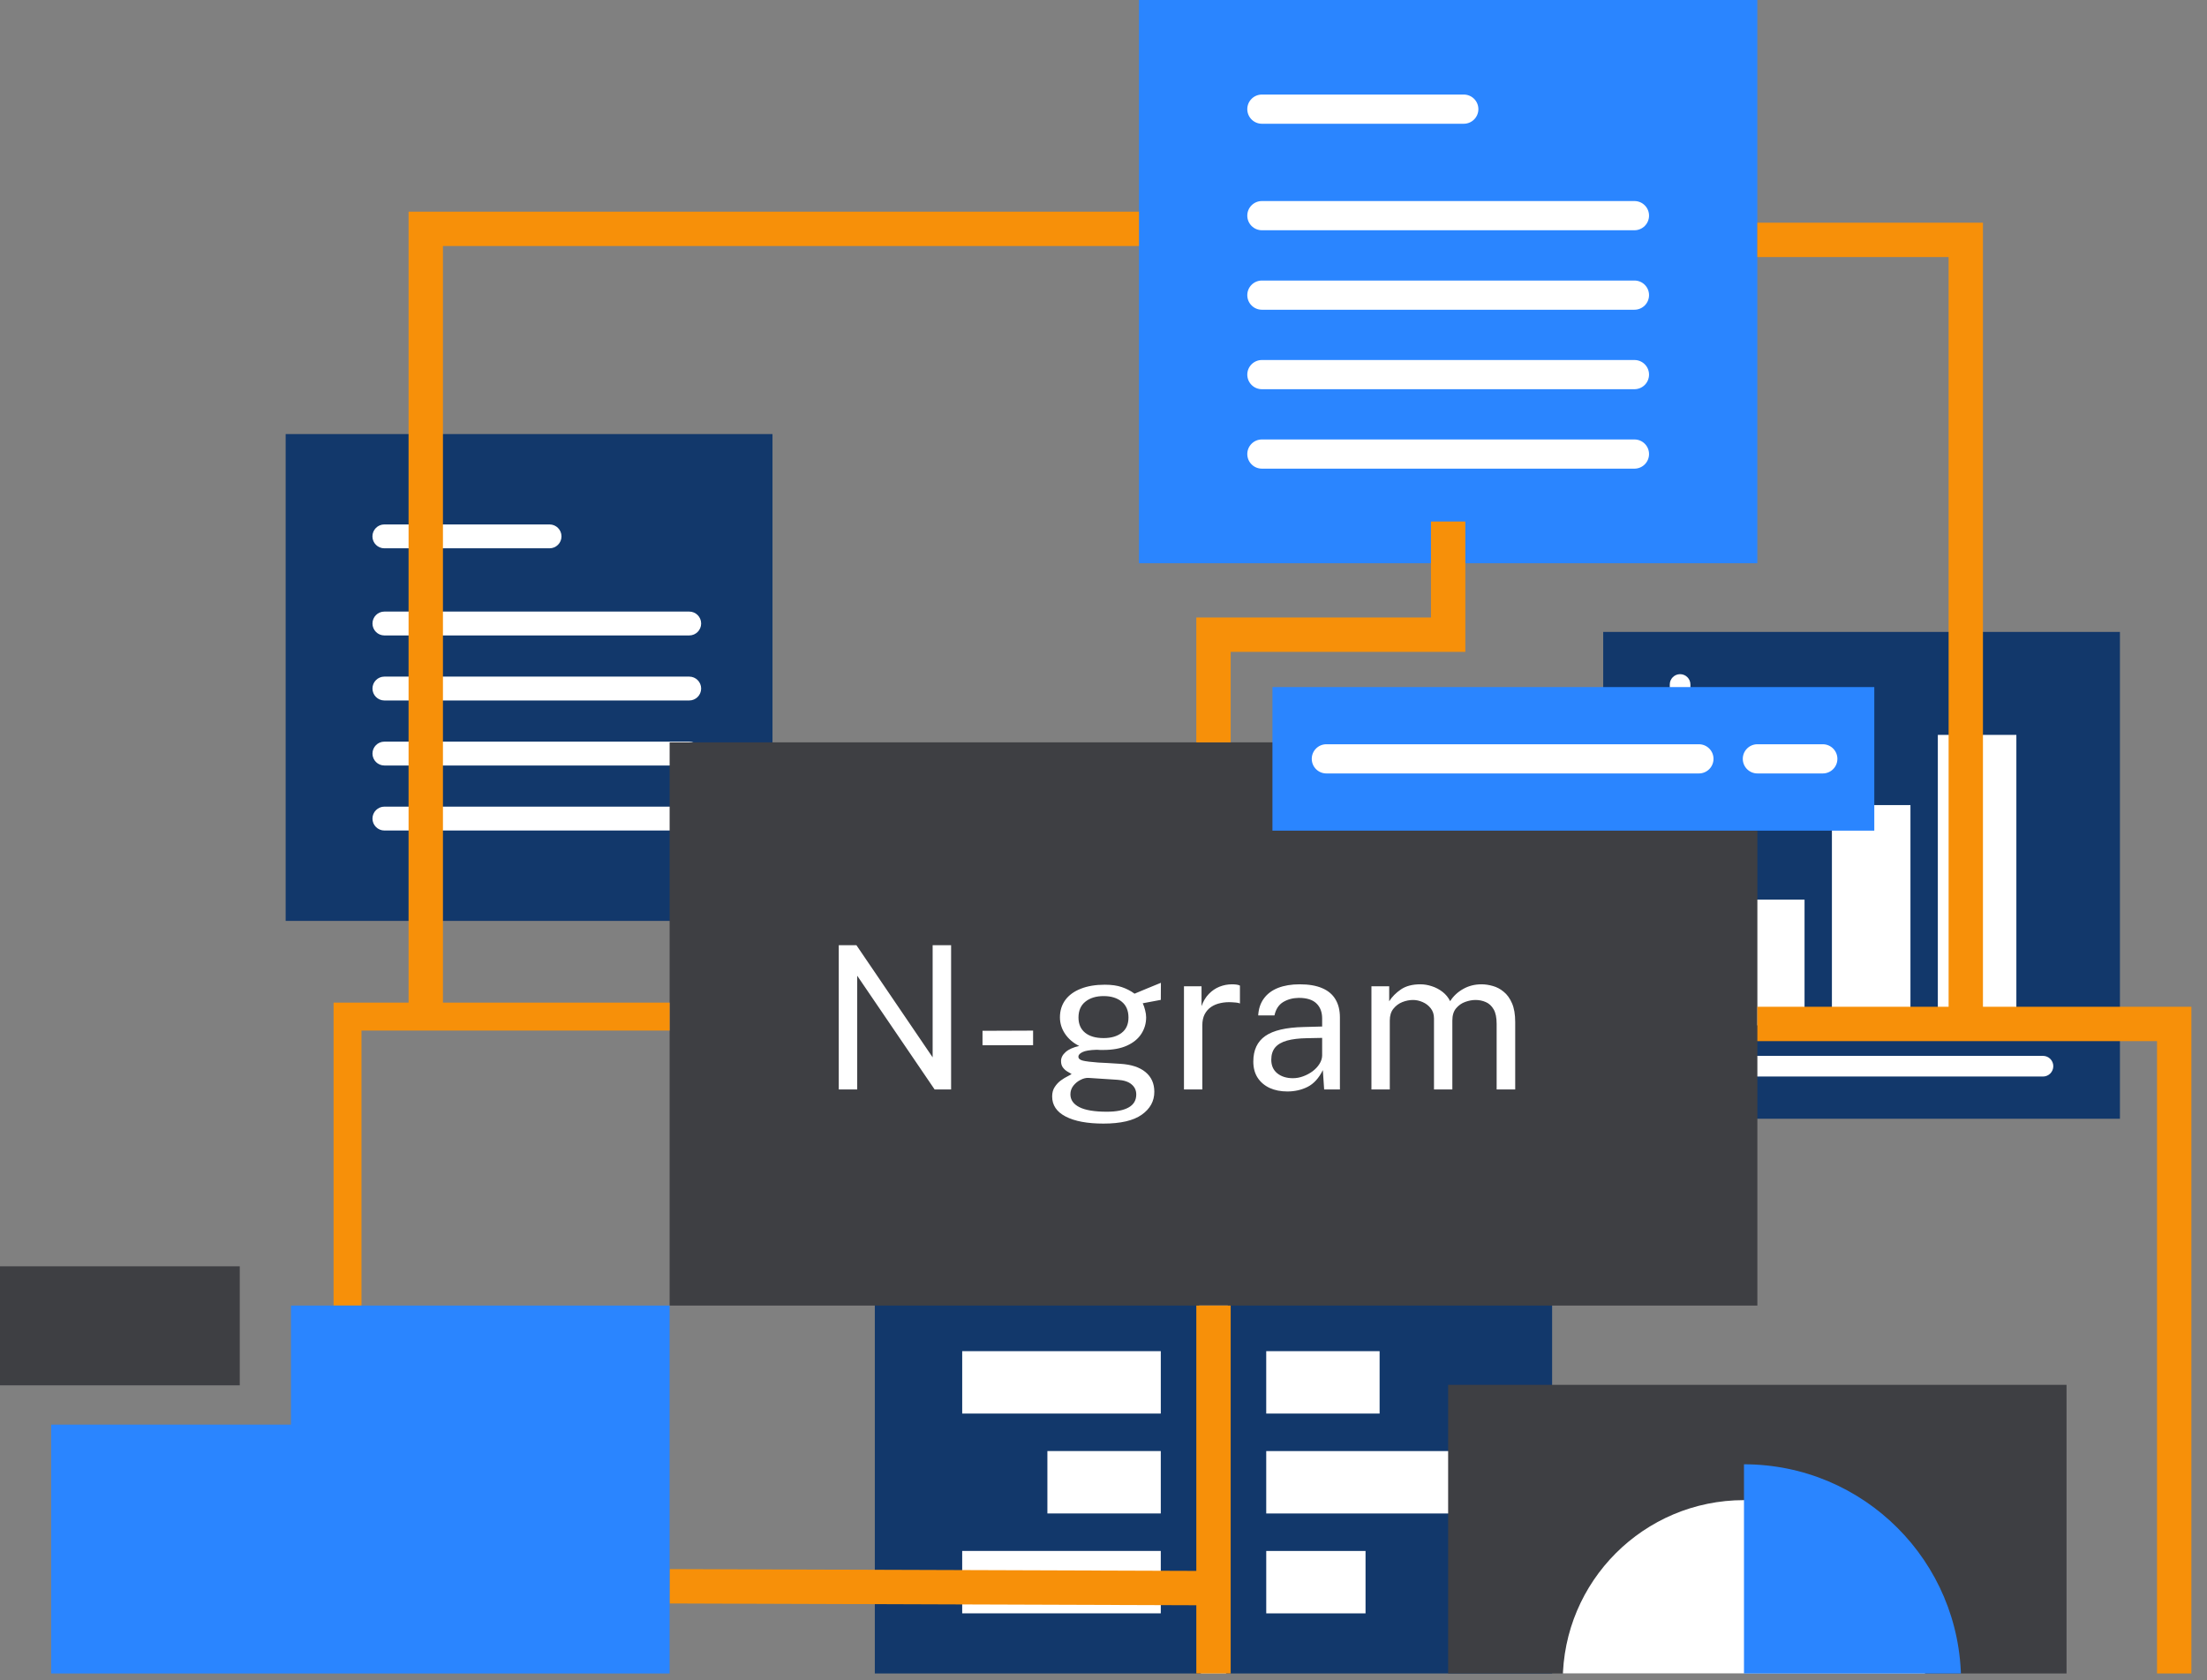 <svg width="268" height="204" viewBox="0 0 268 204" fill="none" xmlns="http://www.w3.org/2000/svg">
<rect x="0" y="0" width="268" height="204" fill="#808080" stroke="none"/>
<g clip-path="url(#clip0_2302_8512)">
<path d="M257.427 76.734H194.68V135.849H257.427V76.734Z" fill="#12386B"/>
<path d="M248.084 130.722H204.017C203.325 130.722 202.764 130.162 202.764 129.47V83.117C202.764 82.424 203.325 81.864 204.017 81.864C204.71 81.864 205.27 82.424 205.27 83.117V128.214H248.084C248.776 128.214 249.336 128.774 249.336 129.467C249.336 130.159 248.776 130.722 248.084 130.722Z" fill="white"/>
<path d="M219.129 109.238H209.592V124.512H219.129V109.238Z" fill="white"/>
<path d="M231.99 97.762H222.453V124.512H231.99V97.762Z" fill="white"/>
<path d="M244.851 89.237H235.314V124.509H244.851V89.237Z" fill="white"/>
<path d="M188.476 150.431H106.23V209.546H188.476V150.431Z" fill="#12386B"/>
<path d="M147.356 204.093C146.396 204.093 145.617 203.314 145.617 202.354V157.623C145.617 156.662 146.396 155.884 147.356 155.884C148.316 155.884 149.095 156.662 149.095 157.623V202.354C149.095 203.314 148.316 204.093 147.356 204.093Z" fill="white"/>
<path d="M167.528 171.648V164.071H153.76V171.648H167.528Z" fill="white"/>
<path d="M177.877 183.78V176.203H153.761V183.78H177.877Z" fill="white"/>
<path d="M165.82 195.91V188.333H153.762V195.91H165.82Z" fill="white"/>
<path d="M140.956 183.777V176.2H127.187V183.777H140.956Z" fill="white"/>
<path d="M140.956 195.907V188.33H116.841V195.907H140.956Z" fill="white"/>
<path d="M140.957 171.648V164.071H116.842V171.648H140.957Z" fill="white"/>
<path d="M93.805 52.708H34.689V111.824H93.805V52.708Z" fill="#12386B"/>
<path d="M66.733 66.581H46.674C45.874 66.581 45.224 65.932 45.224 65.132C45.224 64.332 45.874 63.682 46.674 63.682H66.733C67.533 63.682 68.183 64.332 68.183 65.132C68.183 65.932 67.533 66.581 66.733 66.581Z" fill="white"/>
<path d="M83.693 77.162H46.68C45.88 77.162 45.23 76.512 45.23 75.712C45.23 74.912 45.88 74.263 46.68 74.263H83.693C84.493 74.263 85.142 74.912 85.142 75.712C85.142 76.512 84.493 77.162 83.693 77.162Z" fill="white"/>
<path d="M83.693 85.058H46.68C45.88 85.058 45.23 84.409 45.23 83.609C45.23 82.809 45.88 82.16 46.68 82.16H83.693C84.493 82.16 85.142 82.809 85.142 83.609C85.142 84.409 84.493 85.058 83.693 85.058Z" fill="white"/>
<path d="M83.693 92.955H46.68C45.88 92.955 45.23 92.306 45.23 91.506C45.23 90.706 45.88 90.057 46.68 90.057H83.693C84.493 90.057 85.142 90.706 85.142 91.506C85.142 92.306 84.493 92.955 83.693 92.955Z" fill="white"/>
<path d="M83.693 100.849H46.68C45.88 100.849 45.23 100.2 45.23 99.4C45.23 98.6 45.88 97.95 46.68 97.95H83.693C84.493 97.95 85.142 98.6 85.142 99.4C85.142 100.2 84.493 100.849 83.693 100.849Z" fill="white"/>
<path d="M213.401 90.143H81.315V158.534H213.401V90.143Z" fill="#3E3F43"/>
<path d="M213.396 0H138.302V68.391H213.396V0Z" fill="#2A85FF"/>
<path d="M250.944 168.16H175.85V236.551H250.944V168.16Z" fill="#3E3F43"/>
<path d="M43.895 158.534H40.506V121.749H81.314V125.14H43.895V158.534Z" fill="#F79009"/>
<path d="M175.852 216.271H145.271V158.534H149.444V212.098H175.852V216.271Z" fill="#F79009"/>
<path d="M266.105 216.271H250.946V212.098H261.932V126.427H213.397V122.254H266.105V216.271Z" fill="#F79009"/>
<path d="M149.444 90.143H145.271V74.983H173.765V63.326H177.938V79.156H149.444V90.143Z" fill="#F79009"/>
<path d="M53.787 123.444H49.614V25.703H138.307V29.873H53.787V123.444Z" fill="#F79009"/>
<path d="M81.316 190.534L81.301 194.707L147.345 194.932L147.359 190.759L81.316 190.534Z" fill="#F79009"/>
<path d="M240.793 124.34H236.623V31.215H213.397V27.042H240.793V124.34Z" fill="#F79009"/>
<path d="M177.75 15.027H153.234C152.255 15.027 151.461 14.233 151.461 13.254C151.461 12.276 152.255 11.482 153.234 11.482H177.75C178.728 11.482 179.522 12.276 179.522 13.254C179.522 14.233 178.728 15.027 177.75 15.027Z" fill="white"/>
<path d="M198.473 27.959H153.234C152.255 27.959 151.461 27.165 151.461 26.186C151.461 25.207 152.255 24.413 153.234 24.413H198.473C199.452 24.413 200.246 25.207 200.246 26.186C200.246 27.165 199.452 27.959 198.473 27.959Z" fill="white"/>
<path d="M198.473 37.61H153.234C152.255 37.61 151.461 36.816 151.461 35.837C151.461 34.859 152.255 34.065 153.234 34.065H198.473C199.452 34.065 200.246 34.859 200.246 35.837C200.246 36.816 199.452 37.61 198.473 37.61Z" fill="white"/>
<path d="M198.473 47.261H153.234C152.255 47.261 151.461 46.467 151.461 45.488C151.461 44.51 152.255 43.716 153.234 43.716H198.473C199.452 43.716 200.246 44.51 200.246 45.488C200.246 46.467 199.452 47.261 198.473 47.261Z" fill="white"/>
<path d="M198.473 56.908H153.234C152.255 56.908 151.461 56.115 151.461 55.136C151.461 54.157 152.255 53.363 153.234 53.363H198.473C199.452 53.363 200.246 54.157 200.246 55.136C200.246 56.115 199.452 56.908 198.473 56.908Z" fill="white"/>
<path d="M211.774 226.174C223.928 226.174 233.781 216.321 233.781 204.167C233.781 192.013 223.928 182.16 211.774 182.16C199.62 182.16 189.767 192.013 189.767 204.167C189.767 216.321 199.62 226.174 211.774 226.174Z" fill="white"/>
<path d="M211.775 204.167H238.133C238.133 189.611 226.331 177.808 211.775 177.808V204.167Z" fill="#2A85FF"/>
<path d="M227.599 83.431H154.515V100.865H227.599V83.431Z" fill="#2A85FF"/>
<path d="M206.301 93.919H161.062C160.083 93.919 159.289 93.125 159.289 92.146C159.289 91.168 160.083 90.374 161.062 90.374H206.301C207.28 90.374 208.074 91.168 208.074 92.146C208.074 93.125 207.28 93.919 206.301 93.919Z" fill="white"/>
<path d="M221.345 93.919H213.402C212.424 93.919 211.63 93.125 211.63 92.146C211.63 91.168 212.424 90.374 213.402 90.374H221.345C222.324 90.374 223.118 91.168 223.118 92.146C223.118 93.125 222.324 93.919 221.345 93.919Z" fill="white"/>
<path d="M113.252 114.775H115.494V132.294H113.494L104.093 118.482V132.294H101.852V114.775H103.996L113.252 128.393V114.775ZM125.45 125.146V126.915L119.308 126.927V125.17L125.45 125.146ZM134.004 136.437C132.034 136.437 130.499 136.151 129.4 135.577C128.31 135.012 127.765 134.2 127.765 133.142C127.765 132.689 127.87 132.306 128.08 131.991C128.29 131.668 128.54 131.401 128.831 131.191C129.122 130.981 129.392 130.816 129.643 130.695C129.893 130.565 130.054 130.472 130.127 130.416C129.99 130.335 129.816 130.234 129.606 130.113C129.404 129.992 129.227 129.83 129.073 129.628C128.92 129.427 128.843 129.164 128.843 128.841C128.843 128.445 129.029 128.082 129.4 127.751C129.772 127.419 130.321 127.173 131.048 127.011C130.313 126.64 129.74 126.147 129.328 125.533C128.916 124.92 128.71 124.253 128.71 123.535C128.71 122.727 128.928 122.024 129.364 121.426C129.808 120.829 130.438 120.372 131.254 120.057C132.07 119.734 133.039 119.573 134.162 119.573C134.977 119.573 135.664 119.67 136.221 119.863C136.779 120.049 137.295 120.316 137.772 120.663C137.901 120.607 138.103 120.522 138.378 120.409C138.661 120.288 138.972 120.158 139.311 120.021C139.65 119.884 139.965 119.755 140.256 119.633C140.555 119.504 140.793 119.407 140.971 119.343L140.959 121.414L138.766 121.826C138.887 122.085 138.984 122.367 139.056 122.674C139.137 122.981 139.178 123.268 139.178 123.535C139.178 124.269 138.984 124.936 138.596 125.533C138.216 126.131 137.639 126.608 136.863 126.963C136.088 127.318 135.119 127.496 133.956 127.496C133.859 127.496 133.734 127.496 133.58 127.496C133.435 127.488 133.31 127.48 133.205 127.472C132.348 127.496 131.759 127.593 131.436 127.763C131.113 127.924 130.951 128.106 130.951 128.308C130.951 128.542 131.133 128.704 131.496 128.793C131.86 128.881 132.478 128.958 133.35 129.023C133.665 129.039 134.053 129.059 134.513 129.083C134.982 129.107 135.498 129.14 136.064 129.18C137.38 129.261 138.394 129.596 139.105 130.186C139.816 130.776 140.171 131.571 140.171 132.573C140.171 133.711 139.662 134.64 138.644 135.359C137.627 136.078 136.08 136.437 134.004 136.437ZM134.404 134.995C135.559 134.995 136.443 134.822 137.057 134.474C137.671 134.127 137.978 133.602 137.978 132.899C137.978 132.399 137.788 131.991 137.409 131.676C137.037 131.353 136.468 131.167 135.7 131.119L132.187 130.889C131.872 130.872 131.545 130.953 131.206 131.131C130.866 131.3 130.575 131.539 130.333 131.845C130.099 132.153 129.982 132.5 129.982 132.887C129.982 133.55 130.341 134.067 131.06 134.438C131.787 134.81 132.902 134.995 134.404 134.995ZM134.016 126.054C134.921 126.054 135.648 125.844 136.197 125.424C136.754 125.004 137.033 124.382 137.033 123.559C137.033 122.71 136.754 122.064 136.197 121.62C135.648 121.176 134.921 120.954 134.016 120.954C133.104 120.954 132.365 121.18 131.799 121.632C131.242 122.076 130.963 122.719 130.963 123.559C130.963 124.35 131.23 124.964 131.763 125.4C132.296 125.836 133.047 126.054 134.016 126.054ZM143.772 132.294V119.767H145.904V122.177C146.114 121.58 146.409 121.087 146.788 120.699C147.168 120.303 147.6 120.009 148.085 119.815C148.577 119.621 149.086 119.524 149.611 119.524C149.797 119.524 149.979 119.536 150.156 119.56C150.334 119.585 150.471 119.625 150.568 119.682V121.85C150.447 121.794 150.29 121.757 150.096 121.741C149.91 121.717 149.752 121.705 149.623 121.705C149.123 121.673 148.654 121.705 148.218 121.802C147.782 121.891 147.398 122.048 147.067 122.274C146.736 122.5 146.473 122.799 146.279 123.171C146.094 123.535 146.001 123.979 146.001 124.504V132.294H143.772ZM156.323 132.536C155.515 132.536 154.801 132.395 154.179 132.112C153.557 131.821 153.068 131.405 152.713 130.864C152.365 130.323 152.192 129.669 152.192 128.902C152.192 127.512 152.676 126.478 153.646 125.8C154.615 125.122 156.17 124.758 158.31 124.71L160.551 124.649V123.668C160.551 122.9 160.321 122.295 159.861 121.85C159.4 121.398 158.686 121.172 157.716 121.172C156.998 121.18 156.364 121.35 155.814 121.681C155.273 122.012 154.922 122.553 154.76 123.304H152.785C152.834 122.488 153.064 121.802 153.476 121.245C153.888 120.679 154.461 120.251 155.196 119.96C155.939 119.67 156.816 119.524 157.825 119.524C158.916 119.524 159.82 119.678 160.539 119.985C161.266 120.291 161.807 120.744 162.163 121.342C162.526 121.939 162.708 122.674 162.708 123.547V132.294H160.794L160.636 129.944C160.151 130.921 159.534 131.599 158.783 131.979C158.04 132.351 157.22 132.536 156.323 132.536ZM157.002 130.925C157.422 130.925 157.838 130.848 158.25 130.695C158.67 130.541 159.053 130.335 159.4 130.077C159.748 129.81 160.022 129.515 160.224 129.192C160.434 128.861 160.543 128.522 160.551 128.175V126.03L158.686 126.067C157.733 126.083 156.933 126.179 156.287 126.357C155.649 126.535 155.168 126.814 154.845 127.193C154.53 127.573 154.373 128.07 154.373 128.683C154.373 129.386 154.615 129.935 155.1 130.331C155.592 130.727 156.226 130.925 157.002 130.925ZM166.535 132.294V119.767H168.692V121.584C169.039 121.034 169.516 120.554 170.121 120.142C170.727 119.73 171.515 119.524 172.484 119.524C172.936 119.524 173.397 119.601 173.865 119.755C174.342 119.908 174.778 120.138 175.174 120.445C175.569 120.752 175.876 121.128 176.094 121.572C176.482 120.958 177.007 120.465 177.669 120.094C178.332 119.714 179.079 119.524 179.911 119.524C180.347 119.524 180.803 119.593 181.28 119.73C181.756 119.859 182.196 120.094 182.6 120.433C183.012 120.764 183.348 121.229 183.606 121.826C183.864 122.416 183.994 123.175 183.994 124.104V132.294H181.74V124.322C181.74 123.563 181.619 122.977 181.377 122.565C181.134 122.145 180.815 121.85 180.42 121.681C180.032 121.511 179.616 121.426 179.172 121.426C178.784 121.426 178.372 121.503 177.936 121.656C177.5 121.81 177.128 122.068 176.821 122.432C176.514 122.795 176.361 123.292 176.361 123.922V132.294H174.132V123.668C174.132 123.175 173.999 122.763 173.732 122.432C173.473 122.101 173.146 121.85 172.75 121.681C172.363 121.511 171.975 121.426 171.587 121.426C171.159 121.426 170.727 121.511 170.291 121.681C169.863 121.85 169.5 122.121 169.201 122.493C168.91 122.856 168.765 123.332 168.765 123.922V132.294H166.535Z" fill="white"/>
<path d="M29.116 153.767H0V168.219H29.116V153.767Z" fill="#3E3F43"/>
<path d="M35.333 158.537V172.989H6.216V182.498V196.956V226.925H20.136V212.467H81.313V158.537H35.333Z" fill="#2A85FF"/>
</g>
<defs>
<clipPath id="clip0_2302_8512">
<rect width="268" height="203.209" fill="white"/>
</clipPath>
</defs>
</svg>

